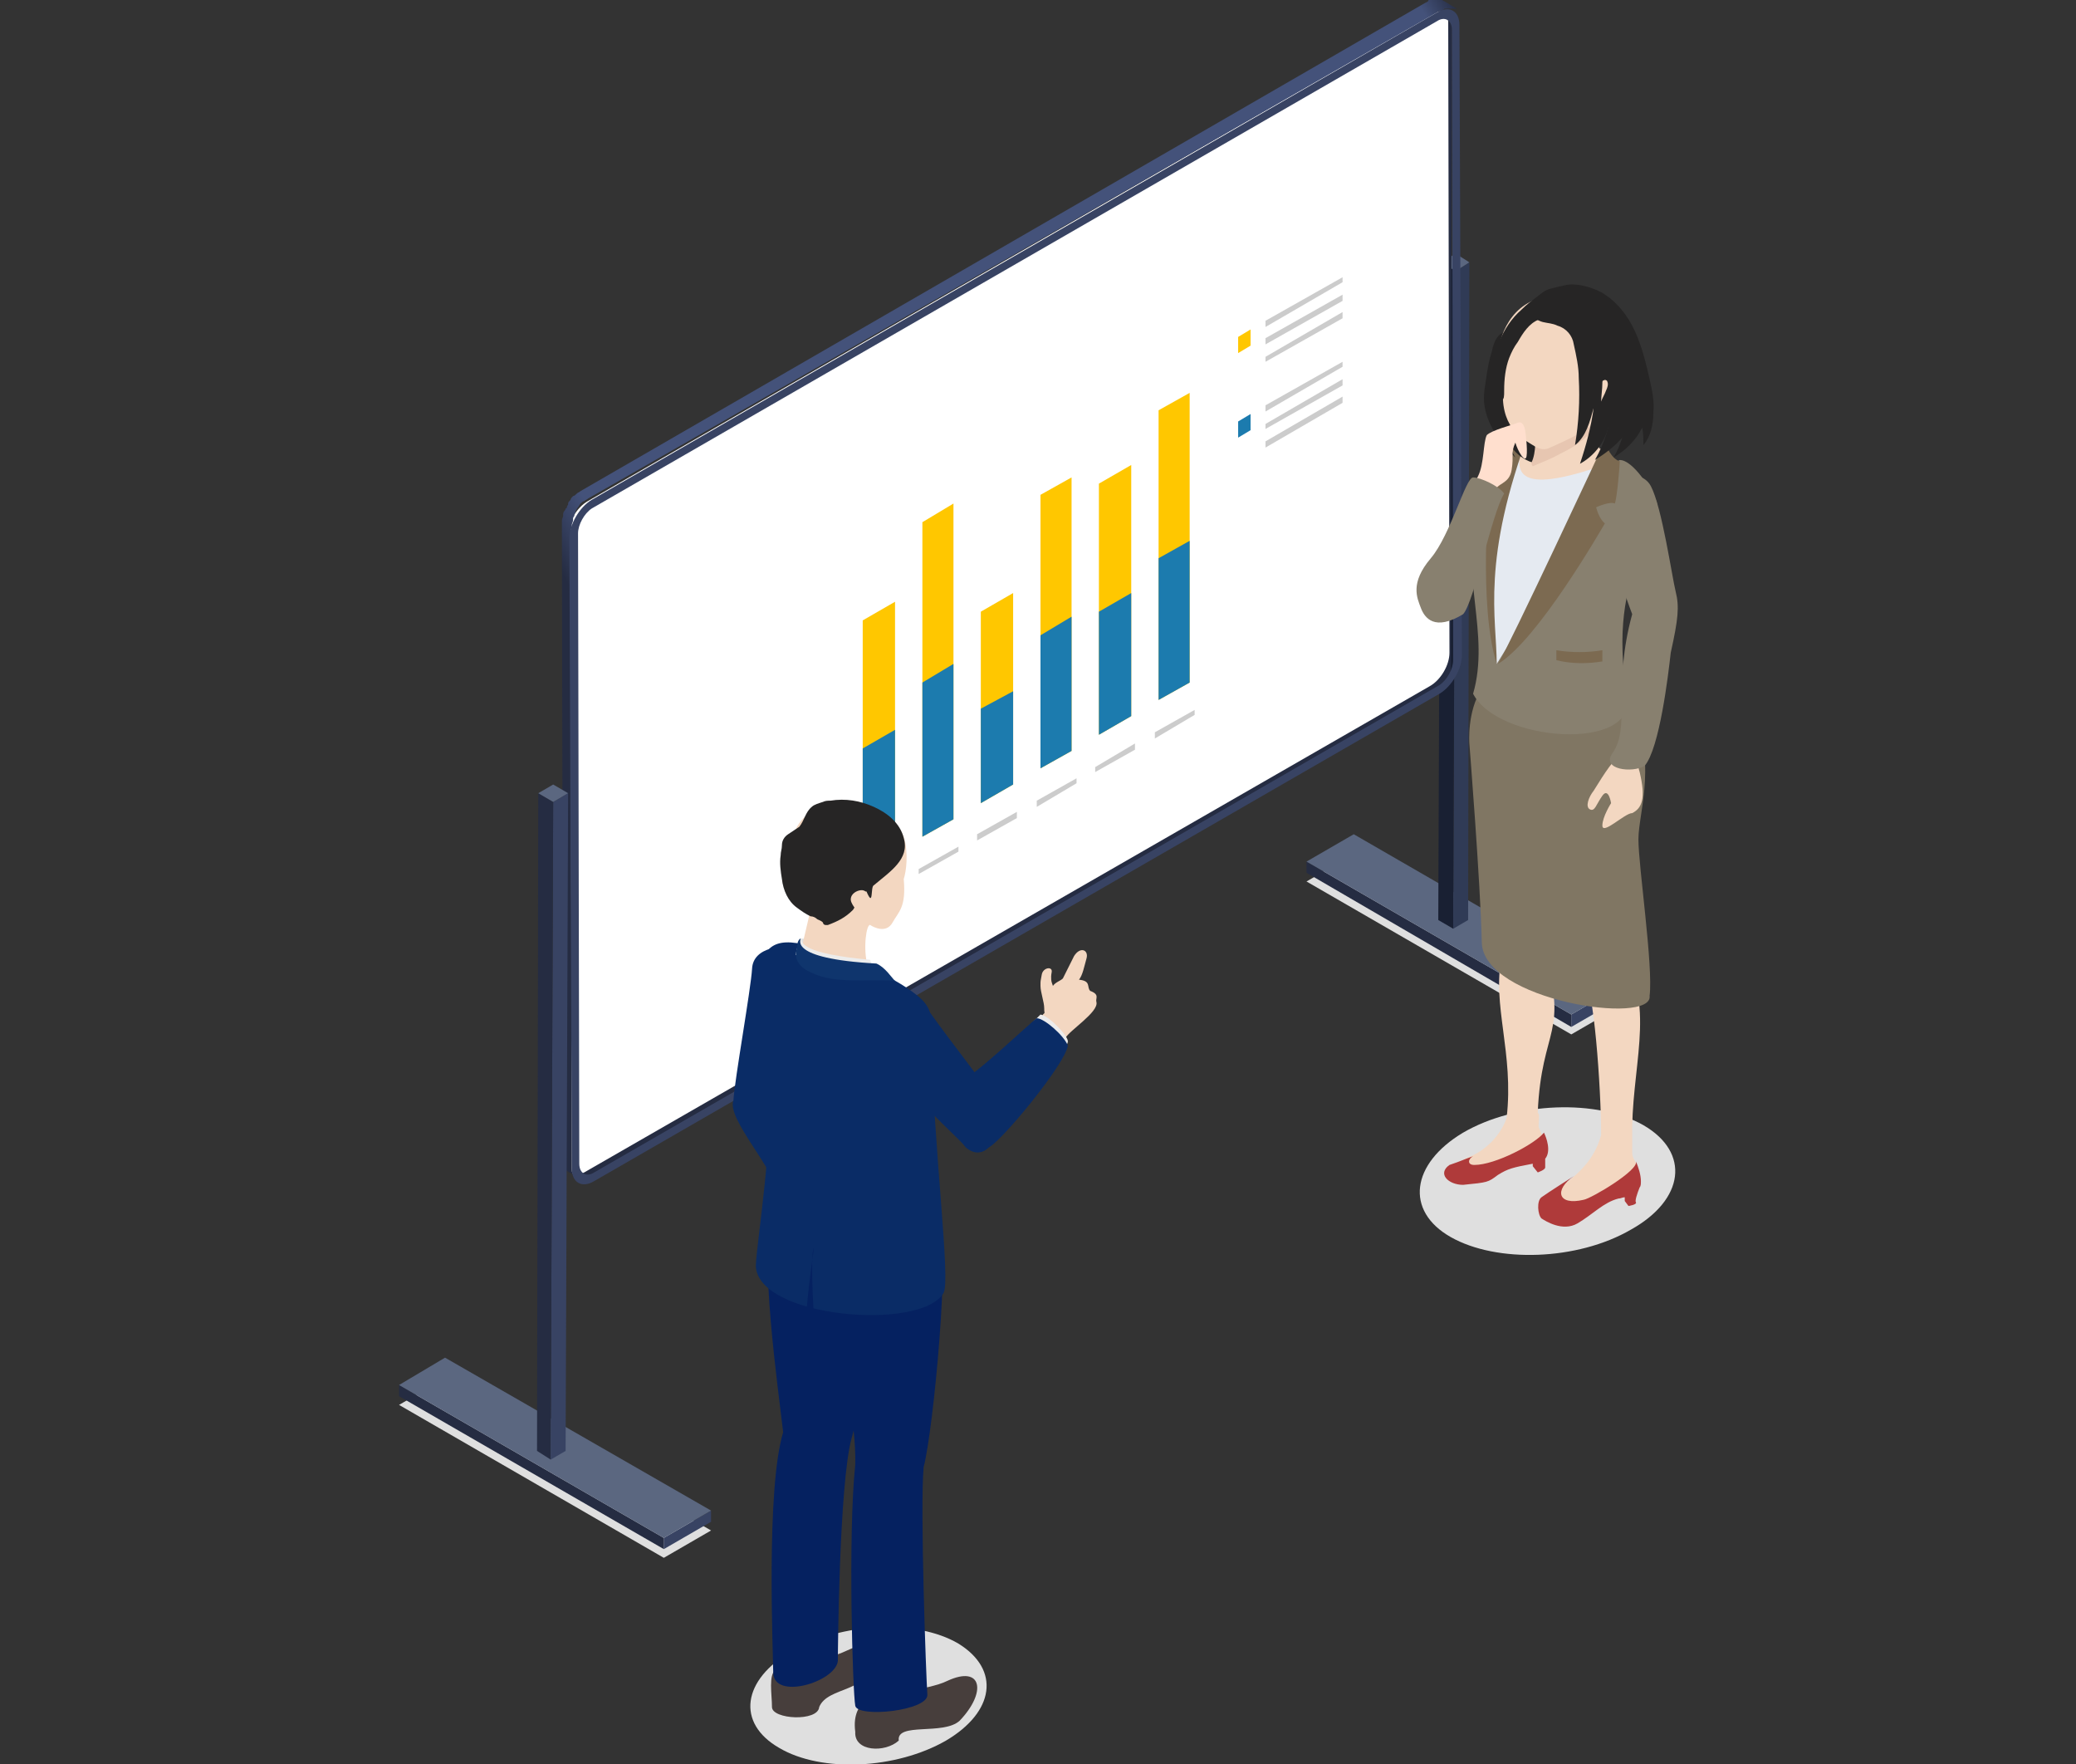 <?xml version="1.0" encoding="UTF-8"?>
<!-- Generator: Adobe Illustrator 27.9.1, SVG Export Plug-In . SVG Version: 6.00 Build 0)  -->
<svg xmlns="http://www.w3.org/2000/svg" xmlns:xlink="http://www.w3.org/1999/xlink" version="1.1" id="レイヤー_1" x="0px" y="0px" viewBox="0 0 167 141.9" style="enable-background:new 0 0 167 141.9;" xml:space="preserve">
<rect x="0" y="0" width="167" height="141.9" fill="#333333" stroke="none"/>
<style type="text/css">
	.st0{fill:#DFDFDF;}
	.st1{fill:#384363;}
	.st2{fill:#252C42;}
	.st3{fill:#5B6780;}
	.st4{fill:#303B56;}
	.st5{fill:#192033;}
	.st6{fill:#FFFFFF;}
	.st7{fill:url(#SVGID_1_);}
	.st8{fill:#CCCCCC;}
	.st9{fill:#FFC700;}
	.st10{fill:#1C7BAE;}
	.st11{fill:#473E3C;}
	.st12{fill:#052160;}
	.st13{fill:#0A2C66;}
	.st14{fill:#E0E0E0;}
	.st15{fill:#F3D7C1;}
	.st16{fill:#262525;}
	.st17{fill:#ECECEC;}
	.st18{fill:#0F356D;}
	.st19{fill:#AF3A3A;}
	.st20{fill:#807663;}
	.st21{fill:#88806F;}
	.st22{fill:#E5EAF1;}
	.st23{fill:#7C6A51;}
	.st24{fill:#E7C6B1;}
	.st25{fill:#FFDFCE;}
</style>
<g>
	<g id="_レイヤー_2">
		<g id="_レイヤー_1-2">
			<path class="st0" d="M57.2,123.1l-3.8,2.2L32.1,113l3.8-2.2L57.2,123.1z M108.9,68.7l-3.8,2.2l21.3,12.3l3.8-2.2L108.9,68.7z"></path>
			<g>
				<polygon class="st1" points="57.2,121.5 57.2,122.4 53.4,124.6 53.4,123.7     "></polygon>
				<polygon class="st2" points="53.4,123.7 53.4,124.6 32.1,112.3 32.1,111.4     "></polygon>
				<polygon class="st3" points="57.2,121.5 53.4,123.7 32.1,111.4 35.8,109.2     "></polygon>
			</g>
			<g>
				<polygon class="st1" points="130.2,79.4 130.2,80.4 126.4,82.6 126.4,81.6     "></polygon>
				<polygon class="st2" points="126.4,81.6 126.4,82.6 105.1,70.2 105.1,69.3     "></polygon>
				<polygon class="st3" points="130.2,79.4 126.4,81.6 105.1,69.3 108.9,67.1     "></polygon>
			</g>
			<g>
				<polygon class="st4" points="118.2,21.1 118.1,74 116.9,74.7 117.1,21.8     "></polygon>
				<polygon class="st5" points="117.1,21.8 116.9,74.7 115.7,74 115.9,21.1     "></polygon>
				<polygon class="st3" points="118.2,21.1 117.1,21.8 115.9,21.1 117.1,20.4     "></polygon>
			</g>
			<path class="st2" d="M116.8,2.4c0-0.4-0.1-0.6-0.3-0.7c-0.4-0.2-0.8-0.5-1.2-0.7c0.2,0.1,0.3,0.4,0.3,0.7l0.1,50.7     c0,0.1,0,0.1,0,0.2c0,0,0,0.1,0,0.2c0,0,0,0.1,0,0.2c0,0,0,0.1,0,0.1c0,0,0,0.1-0.1,0.2c0,0,0,0.1-0.1,0.1c0,0,0,0.1-0.1,0.1     c0,0.1-0.1,0.1-0.1,0.2c0,0-0.1,0.1-0.1,0.1c0,0,0,0.1-0.1,0.1c0,0-0.1,0.1-0.1,0.2c0,0,0,0-0.1,0.1c-0.1,0.1-0.1,0.1-0.2,0.2     c0,0,0,0,0,0c-0.1,0.1-0.2,0.1-0.2,0.2l-68,39.2c-0.1,0.1-0.2,0.1-0.2,0.1c-0.1,0-0.1,0-0.2,0.1c0,0,0,0,0,0c0,0-0.1,0-0.1,0     c0,0-0.1,0-0.1,0c0,0,0,0-0.1,0c0,0,0,0,0,0l0.3,0.2c0.3,0.2,0.6,0.3,0.9,0.5c0,0,0,0,0,0c0,0,0,0,0.1,0c0,0,0.1,0,0.1,0     c0,0,0,0,0,0c0,0,0.1,0,0.1,0c0,0,0,0,0,0l0,0c0.1,0,0.1,0,0.2,0l0,0c0.1,0,0.2-0.1,0.2-0.1l68-39.2c0,0,0,0,0,0     c0.1,0,0.1-0.1,0.2-0.2c0,0,0,0,0,0c0.1,0,0.1-0.1,0.2-0.2c0,0,0.1,0,0.1-0.1c0,0,0.1-0.1,0.1-0.1c0,0,0.1-0.1,0.1-0.1     c0,0,0-0.1,0.1-0.1c0,0,0,0,0,0c0-0.1,0.1-0.1,0.1-0.2c0,0,0,0,0-0.1c0,0,0,0,0,0c0,0,0-0.1,0.1-0.1c0,0,0-0.1,0-0.1c0,0,0,0,0,0     c0,0,0-0.1,0-0.1c0,0,0-0.1,0-0.1c0,0,0,0,0,0c0,0,0-0.1,0-0.1c0,0,0-0.1,0-0.1s0-0.1,0-0.1L116.8,2.4L116.8,2.4z"></path>
			<path class="st6" d="M46.4,94.5c-0.5,0-0.6-0.6-0.6-0.8l-0.1-50.7c0-1,0.7-2.2,1.6-2.7l68-39.2c0.2-0.1,0.4-0.2,0.6-0.2     c0.5,0,0.6,0.6,0.6,0.9l0.1,50.7c0,1-0.7,2.2-1.6,2.7L47,94.3C46.8,94.4,46.5,94.5,46.4,94.5z"></path>
			
				<linearGradient id="SVGID_1_" gradientUnits="userSpaceOnUse" x1="130.799" y1="126.135" x2="51.619" y2="79.685" gradientTransform="matrix(1 0 0 -1 0 144)">
				<stop offset="3.000000e-02" style="stop-color:#252C42"></stop>
				<stop offset="6.000000e-02" style="stop-color:#44527A"></stop>
				<stop offset="0.91" style="stop-color:#44527A"></stop>
				<stop offset="0.96" style="stop-color:#252C42"></stop>
			</linearGradient>
			<path class="st7" d="M115.9,0.9c0,0,0.1,0,0.1-0.1c0.1,0,0.1,0,0.2-0.1c0,0,0,0,0.1,0c0,0,0.1,0,0.1,0c0,0,0,0,0.1,0     c0,0,0.1,0,0.1,0c0,0,0,0,0.1,0c0,0,0.1,0,0.1,0c0,0,0.1,0,0.1,0c0,0,0,0,0.1,0c0,0,0.1,0,0.1,0s0.1,0,0.1,0     c-0.4-0.2-0.8-0.5-1.2-0.7c0,0,0,0,0,0c0,0,0,0,0,0c0,0-0.1,0-0.1,0c0,0,0,0-0.1,0c0,0-0.1,0-0.1,0c0,0,0,0,0,0c0,0,0,0-0.1,0     s0,0-0.1,0c0,0-0.1,0-0.1,0c0,0,0,0-0.1,0h0c0,0-0.1,0-0.1,0c0,0,0,0,0,0c-0.1,0-0.1,0-0.2,0l0,0c-0.1,0-0.1,0-0.1,0.1     c0,0,0,0,0,0c-0.1,0-0.1,0.1-0.2,0.1l-68,39.3c0,0,0,0,0,0c0,0,0,0,0,0c-0.1,0.1-0.2,0.1-0.3,0.2c0,0,0,0,0,0     c-0.1,0.1-0.2,0.2-0.3,0.2c0,0,0,0,0,0c-0.1,0.1-0.2,0.2-0.2,0.3c0,0,0,0,0,0c-0.1,0.1-0.2,0.2-0.2,0.3c0,0,0,0,0,0     c0,0,0,0,0,0.1c0,0-0.1,0.1-0.1,0.2c0,0,0,0.1-0.1,0.1c0,0,0,0.1-0.1,0.2c0,0,0,0,0,0c0,0,0,0,0,0c-0.1,0.1-0.1,0.2-0.1,0.4     c0,0,0,0,0,0c0,0,0,0,0,0c0,0.1-0.1,0.2-0.1,0.4c0,0,0,0,0,0c0,0,0,0,0,0.1c0,0,0,0.1,0,0.1c0,0,0,0.1,0,0.1c0,0,0,0.1,0,0.1     c0,0,0,0,0,0c0,0,0,0.1,0,0.2l0.1,50.7c0,0.6,0.2,1,0.5,1.1c0.4,0.2,0.8,0.5,1.2,0.7C46.2,95,46,94.6,46,94l-0.1-50.7     c0-0.1,0-0.1,0-0.2c0,0,0-0.1,0-0.1c0,0,0-0.1,0-0.1c0,0,0-0.1,0-0.1c0,0,0-0.1,0-0.1c0-0.1,0.1-0.2,0.1-0.4c0,0,0,0,0-0.1     c0-0.1,0.1-0.2,0.1-0.4c0,0,0,0,0-0.1c0,0,0-0.1,0.1-0.2c0,0,0-0.1,0-0.1c0-0.1,0.1-0.1,0.1-0.2c0,0,0,0,0-0.1     c0.1-0.1,0.1-0.2,0.2-0.3c0,0,0,0,0,0c0.1-0.1,0.1-0.2,0.2-0.3c0,0,0,0,0,0c0.1-0.1,0.2-0.2,0.3-0.2c0,0,0,0,0,0     c0.1-0.1,0.2-0.1,0.3-0.2c0,0,0,0,0,0L115.6,1C115.7,0.9,115.8,0.9,115.9,0.9C115.8,0.9,115.8,0.9,115.9,0.9L115.9,0.9z"></path>
			<path class="st1" d="M117.4,2c0-1.1-0.8-1.6-1.8-1l-68,39.2c-1,0.6-1.8,2-1.8,3.1L46,94c0,1.1,0.8,1.6,1.8,1l68-39.2     c1-0.6,1.8-2,1.8-3.1L117.4,2L117.4,2z M115.8,55.1l-68,39.2c-0.6,0.4-1.2,0.1-1.2-0.7l-0.1-50.7c0-0.7,0.5-1.6,1.1-2l68-39.2     c0.6-0.4,1.2-0.1,1.2,0.7l0.1,50.7C116.9,53.8,116.4,54.7,115.8,55.1L115.8,55.1z"></path>
			<g>
				<polygon class="st1" points="45.7,63.8 45.5,116.7 44.3,117.4 44.5,64.5     "></polygon>
				<polygon class="st2" points="44.5,64.5 44.3,117.4 43.2,116.7 43.3,63.8     "></polygon>
				<polygon class="st3" points="45.7,63.8 44.5,64.5 43.3,63.8 44.5,63.1     "></polygon>
			</g>
			<polygon class="st8" points="101.8,26.3 101.8,25.8 108,22.3 108,22.7    "></polygon>
			<polygon class="st8" points="101.8,27.7 101.8,27.2 108,23.7 108,24.2    "></polygon>
			<polygon class="st8" points="101.8,29.1 101.8,28.7 108,25.1 108,25.6    "></polygon>
			<polygon class="st9" points="99.6,28.4 99.6,27.1 100.6,26.5 100.6,27.8    "></polygon>
			<polygon class="st8" points="101.8,33.1 101.8,32.6 108,29.1 108,29.5    "></polygon>
			<polygon class="st8" points="101.8,34.5 101.8,34.1 108,30.5 108,31    "></polygon>
			<polygon class="st8" points="101.8,36 101.8,35.5 108,31.9 108,32.4    "></polygon>
			<polygon class="st10" points="99.6,35.2 99.6,33.9 100.6,33.3 100.6,34.6    "></polygon>
			<polygon class="st8" points="69.1,73.1 69.1,72.6 72.3,70.8 72.3,71.3    "></polygon>
			<polygon class="st8" points="73.9,70.3 73.9,69.9 77.1,68.1 77.1,68.5    "></polygon>
			<polygon class="st8" points="78.6,67.6 78.6,67.1 81.8,65.3 81.8,65.8    "></polygon>
			<polygon class="st8" points="83.4,64.9 83.4,64.4 86.6,62.6 86.6,63    "></polygon>
			<polygon class="st8" points="88.1,62.1 88.1,61.7 91.3,59.8 91.3,60.3    "></polygon>
			<polygon class="st8" points="92.9,59.4 92.9,58.9 96.1,57.1 96.1,57.5    "></polygon>
			<polygon class="st9" points="72,68.6 69.4,70.1 69.4,49.9 72,48.4    "></polygon>
			<polygon class="st9" points="76.7,65.9 74.2,67.3 74.2,42 76.7,40.5    "></polygon>
			<polygon class="st9" points="81.5,63.1 78.9,64.6 78.9,49.2 81.5,47.7    "></polygon>
			<polygon class="st9" points="86.2,60.4 83.7,61.8 83.7,39.8 86.2,38.4    "></polygon>
			<polygon class="st9" points="91,57.6 88.4,59.1 88.4,38.9 91,37.4    "></polygon>
			<polygon class="st9" points="95.7,54.9 93.2,56.3 93.2,33 95.7,31.6    "></polygon>
			<polygon class="st10" points="72,68.6 69.4,70.1 69.4,60.2 72,58.7    "></polygon>
			<polygon class="st10" points="76.7,65.9 74.2,67.3 74.2,54.9 76.7,53.4    "></polygon>
			<polygon class="st10" points="81.5,63.1 78.9,64.6 78.9,57 81.5,55.6    "></polygon>
			<polygon class="st10" points="86.2,60.4 83.7,61.8 83.7,51.1 86.2,49.6    "></polygon>
			<polygon class="st10" points="91,57.6 88.4,59.1 88.4,49.2 91,47.7    "></polygon>
			<polygon class="st10" points="95.7,54.9 93.2,56.3 93.2,44.9 95.7,43.5    "></polygon>
			<path class="st0" d="M76.1,140c-4,2.3-10,2.6-13.4,0.6c-3.5-2-3-5.5,1-7.8c4-2.3,10-2.6,13.4-0.6C80.5,134.3,80,137.7,76.1,140     L76.1,140z"></path>
			<path class="st11" d="M66.3,133.3c2-0.1,3.9-2.4,3.9,0.2c-0.2,2.7-3.6,2.1-4.3,3.8c-0.1,1.2-3.8,1-3.8,0c0-1-0.3-2.6,0.3-3     C63.8,134.5,65.1,132.4,66.3,133.3z"></path>
			<path class="st12" d="M62.2,98.1c-1.2,2.4,0.4,13.6,0.8,17.1c-1.4,4.6-0.8,17.9-0.8,19.3c0,2.3,5,0.8,5.2-0.9     c0-0.7,0.1-14.2,1.1-17.9c1-3.8,2.6-8.6,2.3-14.7C67.7,101.2,64.6,100.9,62.2,98.1L62.2,98.1z"></path>
			<path class="st11" d="M76.2,135.2c-0.8,0.4-2.1,0.6-3.3,0.9c3.9,0.1-1.9,1.9-3.3,0.5c-0.4,0.6-1,1.2-0.8,2.7     c-0.1,1.6,2.4,1.7,3.5,0.7c-0.2-1.5,3.6-0.4,4.9-1.6C79.4,136.1,79,133.9,76.2,135.2L76.2,135.2z"></path>
			<path class="st12" d="M75.5,98.7c-5.5-0.3-8.7,1-13-2.2c-2.5,6.3,1.3,8.7,3.8,8.9c1.4,2,2.6,9.3,2.5,12.4     c-0.6,5.7-0.2,18.4,0,19.4c0.2,1,5.9,0.4,5.8-0.9c-0.1-1.3-0.6-15.1-0.3-18.3C75.1,115,76.5,99.9,75.5,98.7z"></path>
			<path class="st13" d="M65.3,76.4c-2.4-0.6-4.7-0.2-4.8,1.5c-0.1,1.7-1.4,8.9-1.5,10.6c-0.6,1.5,3.6,5.8,3.5,7.6s1.6-0.1,1.6-1.6     c0-1.5-0.4-6-1.2-7.5C63.5,84.7,67.7,77,65.3,76.4L65.3,76.4z"></path>
			<path class="st13" d="M75.9,104c0.6-1-0.8-11.5-1-20.8c-0.3-0.9,0.6-1.8-1.2-3.2s-4.3-2.5-7.9-3.7c-3.5-1.2-4.3-0.1-4.7,1.7     c-0.9,4.3,0,5.9,0.6,9.6c0.6,3.7-0.8,12-0.9,14.2C60.9,106,74.1,107.1,75.9,104z"></path>
			<path class="st12" d="M64.9,105.9c-0.1-1.3,0.8-6.7,0.5-5.3c-0.2,1.3,0.1,5.8,0.1,5.8S65,107.2,64.9,105.9z"></path>
			<polygon class="st14" points="64.7,76 64.8,75.5 64.4,75.5 64.4,75.7    "></polygon>
			<path class="st15" d="M77.3,88c0.8-1.7,5.2-3.7,6.6-6.4c1.3-1.4,2-0.4,2,0.9c0,1.3-6.2,9.5-7.4,9.2C77.2,91.4,76.6,89.7,77.3,88     L77.3,88z"></path>
			<path class="st15" d="M88.2,80.6c-0.1-0.3,0.3-0.6-0.5-0.9c-0.3-0.3,0.1-0.8-0.9-0.9c0.3-0.4,0.4-1,0.6-1.7s-0.5-1-1-0.2     c-0.4,0.8-0.7,1.4-0.9,1.8c-0.2,0.2-0.6,0.3-0.8,0.6L84.6,79c0,0-0.1-0.3,0-0.8c0.1-0.5-0.7-0.4-0.8,0.2s-0.1,0.4-0.1,0.9     c0,0.5,0.3,1.3,0.3,1.8c0,0.2,0,0.5,0.2,0.8c-0.4,1.2,1.2,2.2,1.5,1.6S88.4,81.4,88.2,80.6L88.2,80.6z"></path>
			<path class="st15" d="M68.2,64.8c2.6,0,4,1.2,4.5,2.5c0.4,1.3,0.2,2.8,0,3.4c0.2,2.3-0.4,2.6-0.9,3.5s-1.5,0.4-1.8,0.2     c-0.3-0.1-0.6,1.9-0.2,3.3c0.3,0.7-5.5-0.6-5.3-1.5c0.4-1.8,0.7-2.8,0.7-3.3c-0.1-0.5-2.2-3.2-1.5-5.4     C64.3,65.5,65.6,64.7,68.2,64.8z"></path>
			<path class="st16" d="M69.7,71.7C69.7,71.7,69.7,71.7,69.7,71.7c-0.3,0-0.6,0.4-0.7,0.6c-0.2,0.3-0.2,0.7-0.4,0.9     c-0.6,0.6-1.2,0.9-2,1.2c-0.1,0-0.2,0-0.2,0c-0.1,0-0.2-0.1-0.2-0.2C66,74,65.8,74,65.7,73.9s-0.3-0.2-0.5-0.2     c-0.4-0.2-0.7-0.4-1.1-0.7c-0.7-0.5-1.1-1.4-1.2-2.3c-0.1-0.6-0.2-1.3-0.1-1.9c0-0.3,0.1-0.5,0.1-0.8c0-0.4,0.2-0.7,0.5-0.9     c0.3-0.2,0.6-0.4,0.9-0.6c0.4-0.5,0.5-1.2,1-1.6c0.2-0.2,0.6-0.3,0.9-0.4c0.2-0.1,0.4-0.1,0.6-0.1c1.2-0.2,2.4,0,3.5,0.5     s2.1,1.3,2.4,2.5c0.5,1.7-1.1,2.7-2.4,3.8C70,71.3,70.3,73.1,69.7,71.7L69.7,71.7z"></path>
			<path class="st15" d="M69.9,73.8c0,0-1-0.3-1.4-1.2c-0.4-0.9,1.3-1.4,1.2-0.6L69.9,73.8z"></path>
			<path class="st17" d="M83.1,82.2c0,0,0.5-0.5,0.6-0.6c0.7,0.1,2.3,1.8,2.2,2.2s-0.3,0.5-0.3,0.5L83.1,82.2L83.1,82.2z"></path>
			<path class="st13" d="M74.1,80.4c1.8,2.7,4.3,5.7,5.7,7.8c1.4,2.1-0.2,5.7-2.1,4.1c-0.7-1-4.9-4.2-6.3-7.9S71.7,79.3,74.1,80.4     L74.1,80.4z"></path>
			<path class="st13" d="M77,87.2c1.7-0.9,5.7-4.8,6.4-5.3c0.6,0,2.2,1.4,2.5,2.2c-0.2,1.5-5.5,7.9-6.4,8.2     c-0.9,0.3-2.7-1.1-2.7-1.1S75.3,88,77,87.2L77,87.2z"></path>
			<path class="st17" d="M64,76.8c0,0,0.3-1.4,0.4-1.4c0.1,0.5,0.2,1.3,5.6,1.8c0.1,0.3,0.1,0.4,0.1,0.7C66.6,77.8,64,76.8,64,76.8     L64,76.8z"></path>
			<path class="st18" d="M64.4,75.5c0.1,0-1.2,1.6,6.1,2c0.7,0.3,1.2,1.1,1.5,1.4c-2.3-0.2-4.8,0.3-6.8-0.7     c-1.6-0.7-1.1-1.9-1.1-1.9S64.1,75.6,64.4,75.5L64.4,75.5z"></path>
			<path class="st0" d="M131.2,98.9c-4.3,2.5-10.8,2.7-14.5,0.6c-3.7-2.1-3.2-5.9,1-8.4c4.3-2.5,10.8-2.7,14.5-0.6     C136,92.7,135.5,96.5,131.2,98.9z"></path>
			<path class="st15" d="M124.1,76.2c-1.1-4.9,1.3-11.4,2.2-12.6c-0.5-8.6-5.1-9.8-6.8-7.7c-1.8,3.4,0.2,16.1,0.5,17.5     c0.3,1.4,0,2.2,0.8,3.6c-0.8,3.8,1,7.7,0.4,12.9c-0.2,0.7-1.1,2.4-3.1,3.2c-0.8,0.2-1.7,1.8,0.1,2c1.3,0.1,2.7-1.9,4.1-1.7     c1.5,0.2,2.5-0.5,1.9-1.8s-0.4-0.7-0.4-1.8c0-0.1,0-0.2-0.1-0.3C124,82.5,126.3,83.3,124.1,76.2L124.1,76.2z"></path>
			<path class="st15" d="M131.3,90.8c0-0.1,0-0.1,0-0.2c0.1-5.5,2-10.4-1.3-14.5c0.4-3.2-1.5-9.1,0-11.3s1.8-4.2,0.6-7.3     c-1.2-3.1-7.2-1.4-7.5,1.6c-0.3,2.9,1.1,12,1.9,13.8c0.8,1.8,1.6,5.1,2.4,5.7c0.8,0.5,1.4,8.9,1.4,12.7c-0.9,3.3-3.9,4.2-4.7,5.5     c-0.8,1.4,2.1,1.3,3,0.7c0.9-0.6,3-1.7,4.5-2.2c0.4-2-0.3-1.8-0.3-2.6C131.3,92.2,131.3,91.4,131.3,90.8L131.3,90.8z"></path>
			<path class="st19" d="M131.9,95.5c0.1-0.1,0.1-0.3,0.1-0.5c0,0,0,0,0,0l0,0c0-0.5-0.2-1.1-0.4-1.6c0.3,0.7-3.6,3-4.2,3.1     c-2.1,0.5-2.4-0.8-0.8-1.9c0,0-2.2,1.4-2.6,1.7s-0.3,1.4,0,1.7c0.3,0.2,1.7,1.1,2.9,0.4s2.1-1.7,3.3-2c0.2,0,0.3-0.1,0.5-0.1v0.3     L131,97c0,0,0.7-0.1,0.6-0.3C131.5,96.6,131.7,96,131.9,95.5L131.9,95.5z"></path>
			<path class="st19" d="M124.2,91.1c-0.7,0.9-3.9,2.6-5.6,2.6c-0.6,0-0.5-0.5-0.1-0.7c-0.6,0.2-1,0.4-1.9,0.7     c-1,0.7-0.1,1.6,1.1,1.6c2-0.2,2-0.2,2.8-0.8c0.8-0.5,1.2-0.6,2.8-0.9l0,0.2l0.4,0.5c0,0,0.6-0.2,0.6-0.4c0-0.1,0-0.4,0-0.7     C124.8,92.6,124.4,91.5,124.2,91.1L124.2,91.1z"></path>
			<path class="st20" d="M119.2,55.4c2,1.7,7.8,3.7,11.7,1.2c2.6,4.2,0.9,8.7,0.9,10.9s1.2,10.2,0.9,12.6c0.3,2.4-13.4,0.4-13.5-4.3     s-1-16-1-16S118,57.2,119.2,55.4L119.2,55.4z"></path>
			<path class="st15" d="M128.9,36.1c1,1,3.3,2.9,3.6,3.6c1,2.5-4.7,4.5-2,15.9c1,4-8.8,4.5-11.4,0.2c1.4-4.8-0.6-11.5,0.1-13.8     c0.8-2.7,1.2-7.4,3.7-7.4S126.7,36.1,128.9,36.1L128.9,36.1z"></path>
			<path class="st21" d="M130.3,37c1.1,0,2.6,2.5,2.9,3.2c1,2.5-4.1,5.2-2.3,15.8c0.8,4.5-10.4,3.7-12.4-0.2c1.4-4.8-1.1-9.7,0.4-14     c0.9-2.6,1-7.6,4-7.2C120.3,39.1,121.2,41.9,130.3,37L130.3,37z"></path>
			<path class="st22" d="M127.8,41.5l1.8-4.3c-6.9,2.5-7.7,1.2-7.3-0.8L122,36c0,0-0.8,2.7-1,4.2c-1.6,4.8-0.6,13.2-0.6,13.2     L127.8,41.5L127.8,41.5z"></path>
			<path class="st23" d="M123.1,34.5c-4,10.6-2.7,15.2-2.7,18.9c-1.5-4.7-0.6-14.2-0.6-14.2l1.5-0.9l-1-0.9l1.4-2.7     C121.7,34.6,122.4,34.4,123.1,34.5L123.1,34.5z"></path>
			<path class="st15" d="M130.4,60.7c-0.8,0.5-1.8,2.3-2.2,2.9c-0.4,0.5-0.7,1.3-0.3,1.5s0.5-0.4,1-1.1c0.5-0.7,0.7,0.6,0.7,0.6     s-0.7,1.1-0.7,1.8c0,0.8,1.8-1,2.4-1c0.8-0.4,1.1-1.2,0.6-3.3c-0.3-0.9-0.1-2-0.1-2S131.2,60.1,130.4,60.7z"></path>
			<path class="st21" d="M132.8,39.1c-0.9-1.7-4.3-0.9-3.7,2.5c0.6,3.4,1.7,6.5,2.2,7.8c-1.6,5.8-0.1,9.1-1.6,11.2     c-0.9,1.3,1.6,1.6,2.6,1c1.2-1.4,1.9-7.3,2.1-9.1c0.6-2.7,0.7-3.7,0.4-4.9S133.7,40.8,132.8,39.1L132.8,39.1z"></path>
			<path class="st23" d="M128.9,35.9c0,0-7.5,16.1-8.4,17.5c3.2-1.9,8.3-10.8,8.6-11.3c-0.5-0.4-0.7-1.3-0.7-1.3s1.1-0.5,1.5-0.3     c0.2-0.5,0.4-3.2,0.4-3.4c-0.7-0.2-1.1-1.3-1.1-1.3S128.9,35.9,128.9,35.9z"></path>
			<path class="st23" d="M128.9,53.2c-1.2,0.2-2.5,0.2-3.7-0.1c0-0.3,0-0.5,0-0.8c1.2,0.2,2.5,0.2,3.7,0     C128.9,52.7,128.9,53,128.9,53.2z"></path>
			<path class="st16" d="M121,31.2c0,0.1-0.1,0.4-0.1,0.5c0,0.2,0,0.4,0,0.6c0,0.4,0.2,0.6,0.3,1c0.3,0.8,1,1.6,1.7,2     c0.3,0.2,0.7,0.4,1,0.6s0.4,0.8,0.1,1.1c-0.2,0.2-0.4,0.2-0.7,0.2c-0.4-0.1-0.7-0.3-1-0.5c-0.5-0.4-0.9-0.9-1.1-1.5     c0.2,0.6,0.4,1.1,0.7,1.6c-1.2-1.2-2.3-2.6-2.5-4.3c-0.1-0.8,0.1-1.6,0.2-2.4c0.1-0.6,0.2-1.2,0.4-1.8c0.1-0.5,0.3-1.2,0.8-1.5     c0.2-0.1,0.4-0.2,0.7-0.2s0.5,0.2,0.6,0.4c0.2,0.4-0.1,0.5-0.3,0.8c-0.1,0.1-0.1,0.3-0.2,0.4c-0.1,0.2-0.2,0.4-0.3,0.6     C121.1,29.5,120.9,30.4,121,31.2L121,31.2z"></path>
			<path class="st15" d="M123.6,35.1c0,0,0.1,1.4-0.3,2.2c0,2,4.3,0.1,5.4-1.2c-0.4-0.5-1-2.2,0.3-5     C127.6,32.1,123.6,35.1,123.6,35.1L123.6,35.1z"></path>
			<path class="st24" d="M128.1,33.5c-0.5-0.3-1.6-0.1-2.9,0.3c-0.9,0.7-1.7,1.2-1.7,1.2s0.1,1.4-0.3,2.2c0,0.1,0,0.2,0.1,0.3     c0.7-0.3,1.5-0.6,2.2-1C127.8,35.4,128.9,34,128.1,33.5L128.1,33.5z"></path>
			<path class="st15" d="M125.3,23.8c-3.5,0-4.6,2.9-4.8,4.6s0.3,2.3,0.4,3.2c-0.1,3,1.8,3.8,2.4,4.2s1,0.4,1.4,0.2s3.1-1.3,3.4-2     c0.4-1,2.6-2.7,2.6-5.4C130.8,25.5,128.8,23.7,125.3,23.8L125.3,23.8z"></path>
			<path class="st15" d="M128.1,31.2c0,0,0.7-1.2,1.2-0.5c0.5,0.8,0.3,1.8,0,2.3c-0.3,0.5-1.2-0.2-1.2-0.2V31.2z"></path>
			<path class="st16" d="M128.1,27.7c-0.5-0.7-1.2-1.2-1.9-1.6c-0.7-0.4-1.6-0.7-2.4-0.4c-0.8,0.3-1.3,1.1-1.7,1.8     c-0.3,0.4-0.5,0.8-0.7,1.3c-0.3,0.8-0.4,1.7-0.4,2.6c0,0.5,0,0.7-0.2,0.8c-0.1,0-0.2,0-0.2-0.1s-0.1-0.1-0.2-0.2     c-0.1-0.1-0.2-0.2-0.2-0.3s-0.2-0.2-0.2-0.3c-0.1-0.2,0-0.4,0-0.6c0-0.5,0-1.2,0.1-1.7c0.1-0.5,0.3-1,0.5-1.5     c0.4-1,1-1.9,1.8-2.6c0.4-0.4,0.8-0.7,1.2-1c0.4-0.3,0.7-0.6,1.2-0.7c0.4-0.1,0.8-0.2,1.3-0.3c0.9-0.1,1.9,0.2,2.7,0.6     c1.2,0.7,2.1,1.8,2.7,3.1s0.9,2.6,1.2,3.9c0.2,0.9,0.4,1.8,0.3,2.7c0,0.9-0.2,1.9-0.8,2.6c0-0.5,0-0.9-0.1-1.4     c-0.5,1-1.3,1.8-2.3,2.4c0.3-0.5,0.5-1,0.7-1.6c-0.6,0.7-1.4,1.3-2.2,1.8c0.8-1.4,1.3-3,1.4-4.6C129.5,30.6,129.1,29,128.1,27.7     L128.1,27.7z"></path>
			<path class="st16" d="M128.9,25.8c-1.3-0.9-2.9-1.3-4.5-1.1c-0.6,0.1-1.2,0.3-1.6,0.8c0.4-0.1,0.9,0.3,1.3,0.4     c0.4,0.1,0.8,0.1,1.2,0.3c0.7,0.2,1.2,0.8,1.3,1.5c0.2,0.9,0.4,1.8,0.4,2.7c0.1,1.8,0,3.6-0.3,5.4c0.9-0.7,1.2-1.9,1.5-3     c-0.2,1.5-0.6,3-1.1,4.5c1.1-0.6,2-1.7,2.3-3c0,0.2-0.2,0.6,0,0.8c0.1,0.1,0.2,0.1,0.4,0.1s0.3,0,0.4-0.1     c0.3-0.1,0.5-0.3,0.7-0.6c0.2-0.2,0.2-0.6,0.3-0.8c0.2-0.7,0.4-1.4,0.4-2.2c0.1-1,0-2-0.3-2.9s-0.8-1.8-1.6-2.4     c-1.2-1-3.1-1.4-4.6-0.8c0,0.1,0.2,0.2,0.3,0.1"></path>
			<path class="st15" d="M128.9,30.8c0-0.1,0-0.2,0.1-0.2c0.1-0.1,0.3,0,0.3,0.1c0.1,0.2,0,0.5-0.1,0.7c-0.1,0.3-0.3,0.6-0.4,0.9     C128.8,31.9,128.9,31.3,128.9,30.8L128.9,30.8z"></path>
			<path class="st25" d="M118.9,38.3c0.5-1,0.4-2.7,0.7-3.3c0.4-0.4,2-0.8,2.5-1s0.6,0.7,0.6,0.7s0.2,1.4,0.1,2s-0.7-0.4-0.9-1.1     c-0.4,0.9-0.1,1-0.3,2.2c-0.2,1.2-1.2,1-1.4,1.8c-0.2,0.8-0.3,1.1-0.3,1.1l-2.1-0.6C117.8,40.2,118.4,39.3,118.9,38.3L118.9,38.3     z"></path>
			<path class="st21" d="M118.5,38.4c0.6,0,2.1,0.7,2.5,1.3c-1,1.6-2.4,8.7-3.3,9.7c-2.3,1.4-3.1,0.3-3.4-0.5c-0.3-0.8-0.9-2,0.8-4     C116.7,43,117.9,38.4,118.5,38.4L118.5,38.4z"></path>
		</g>
	</g>
</g>
</svg>
